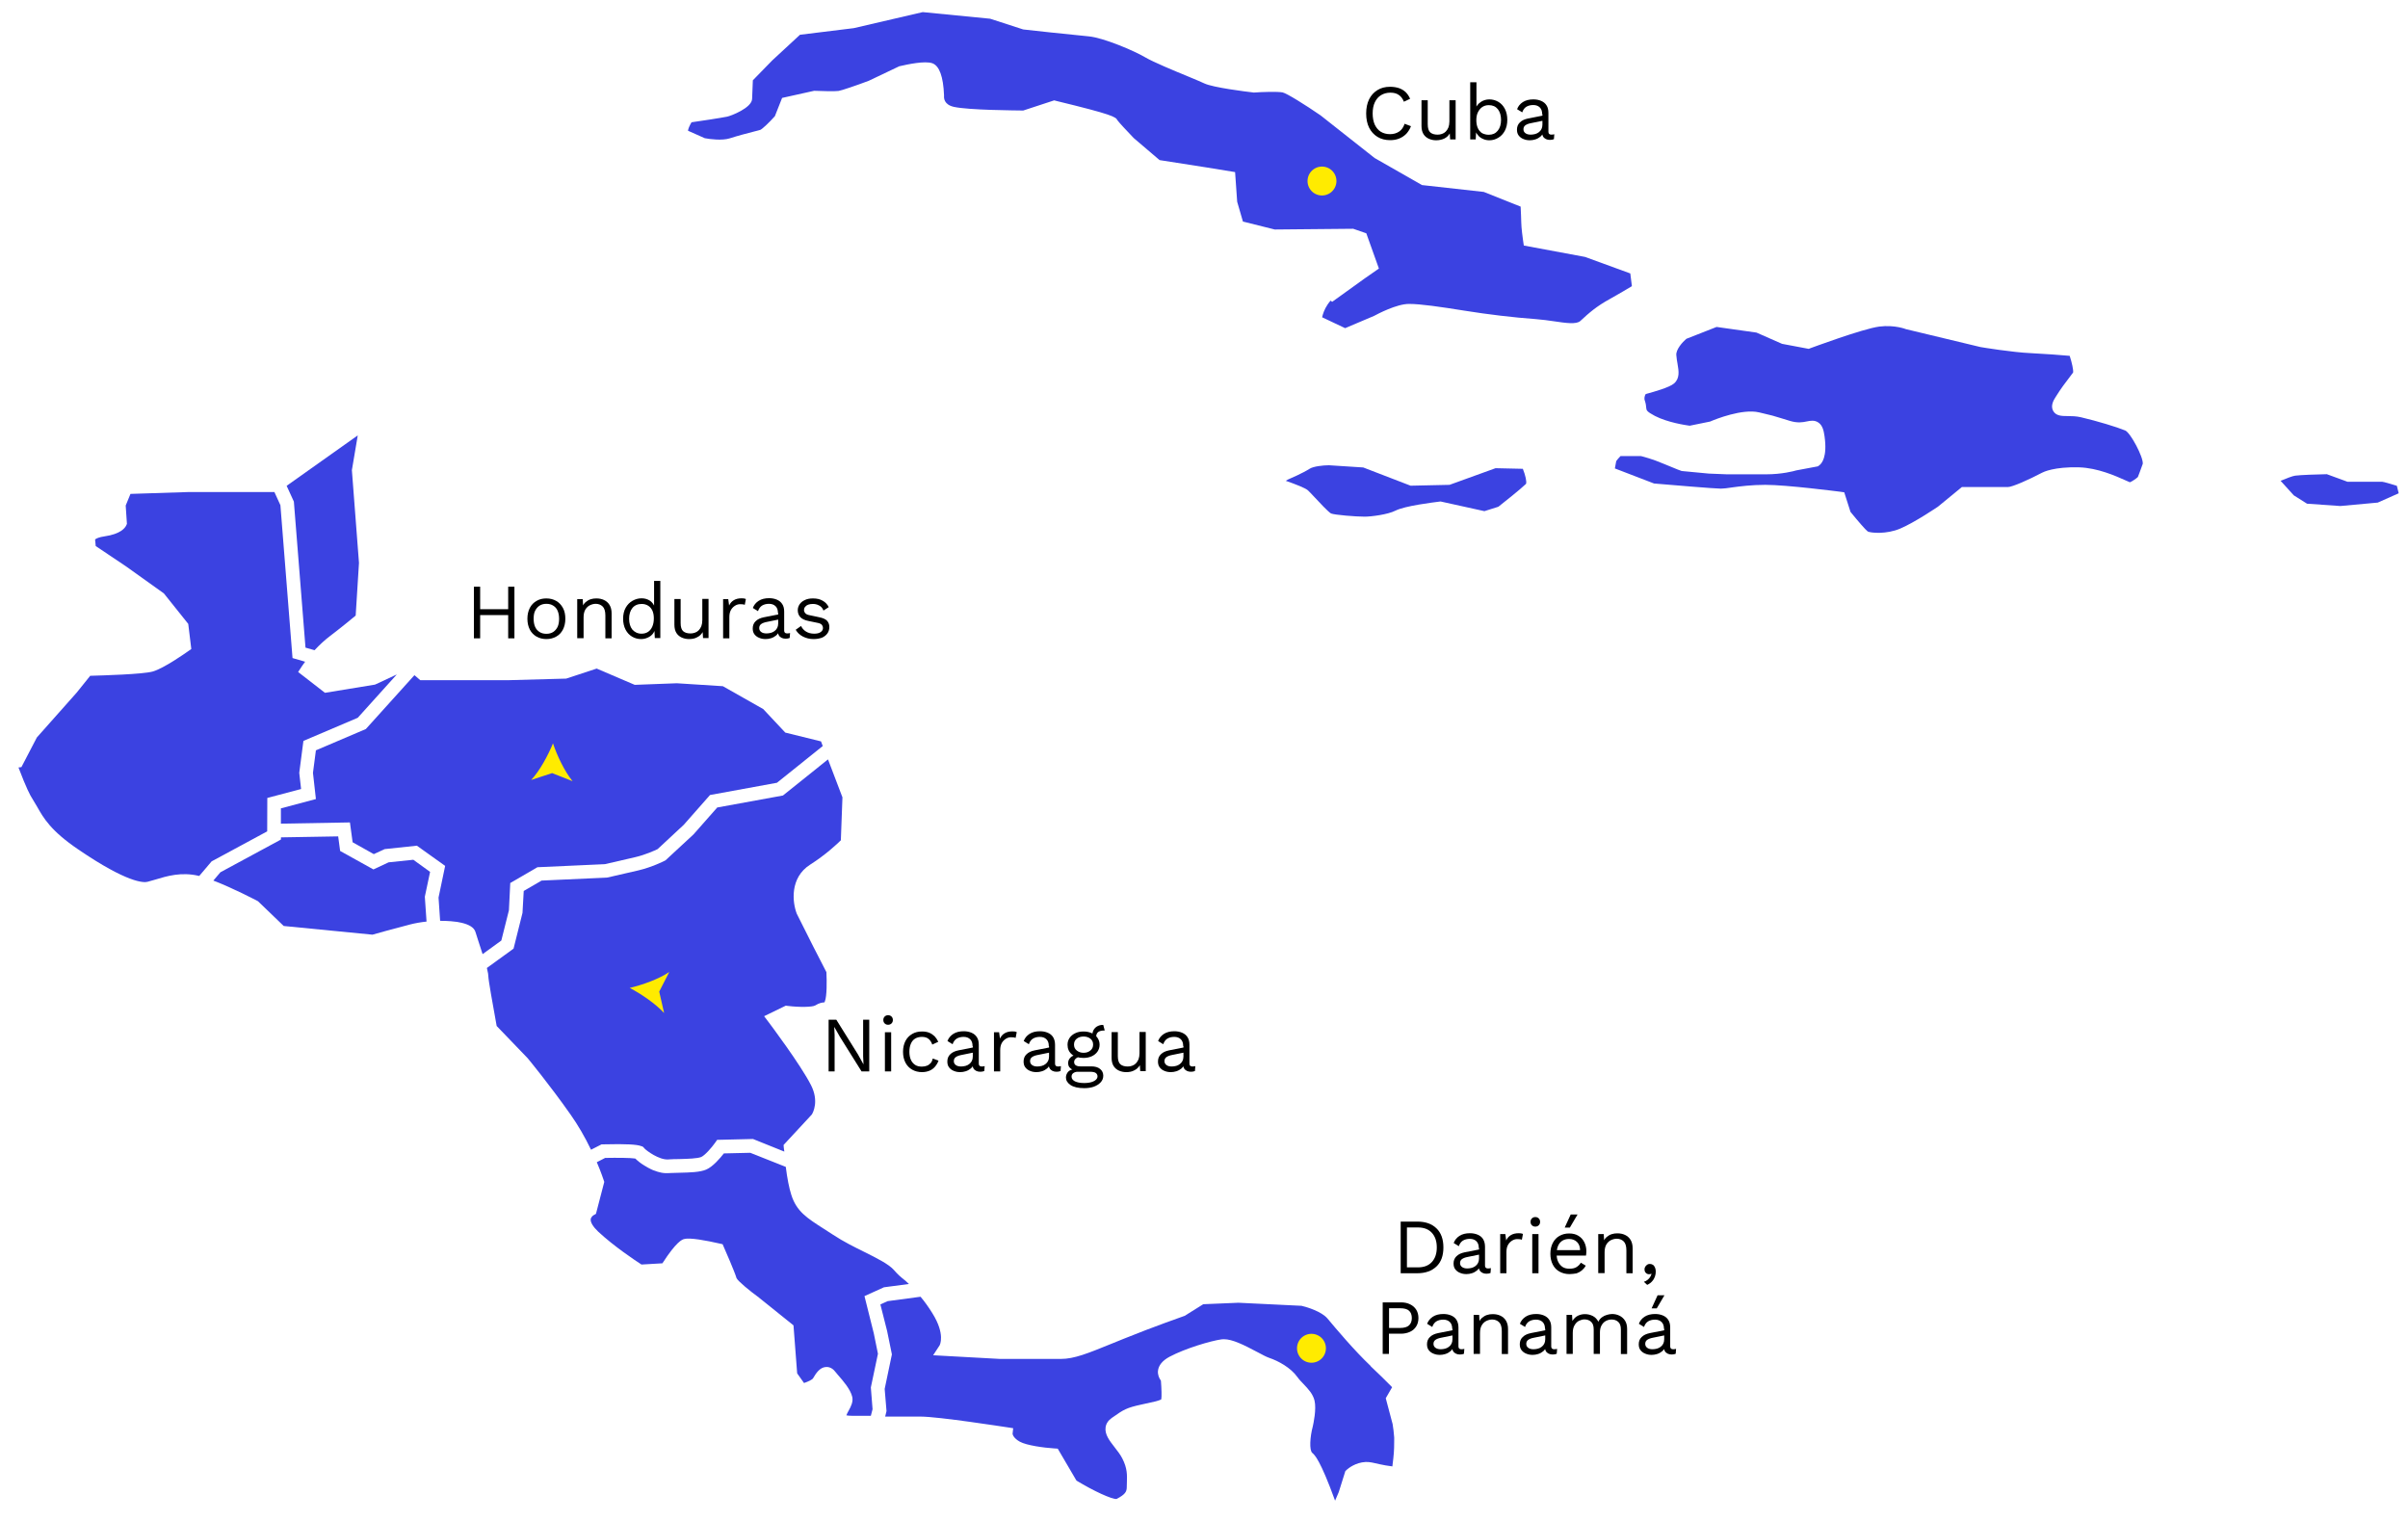 <?xml version="1.0" encoding="UTF-8"?>
<!--?xml version="1.0" encoding="utf-8"?-->
<!-- Generator: Adobe Illustrator 27.3.1, SVG Export Plug-In . SVG Version: 6.00 Build 0)  -->
<svg xmlns="http://www.w3.org/2000/svg" xmlns:xlink="http://www.w3.org/1999/xlink" version="1.1" id="Layer_2" x="0px" y="0px" viewBox="0 0 1967.4 1242.9" style="" xml:space="preserve">
<style type="text/css">
	.st0{clip-path:url(#SVGID_00000076576047409205026510000005972673280974336641_);fill:#3B42E1;}
	.st1{clip-path:url(#SVGID_00000018931837070386701220000013231309515971537577_);fill:#3B42E1;}
	.st2{fill:#3B42E1;}
	.st3{fill:#3630B5;}
	.st4{fill:#FFEB00;}
	.st5{fill:none;stroke:#FFEB00;stroke-width:3;stroke-linecap:round;stroke-miterlimit:10;}
	.st6{fill:none;stroke:#FFEB00;stroke-width:4.4;stroke-linecap:round;stroke-miterlimit:10;}
	.st7{fill:none;stroke:#FFEB00;stroke-miterlimit:10;}
	.st8{clip-path:url(#SVGID_00000137114482887097804290000003181243209689961381_);fill:#3B42E1;}
	.st9{fill:none;stroke:#FFEB00;stroke-width:5;stroke-linecap:round;stroke-miterlimit:10;}
</style>
<path class="st2 sxLloxVl_0" d="M596.3,113c6.8-2.2,14.2-4.1,19.6-5.5c2.2-0.6,4.1-1,5.3-1.4c1.6-0.7,7.1-5.8,11.9-11.2L639,80l26.1-5.8h0.7  c6,0.3,16.5,0.5,19.3,0.1c2.3-0.3,14.6-4.5,24.7-8.3l25-11.9l0.6-0.1c6-1.4,20.4-4.5,26.4-2.3c5.7,2.1,8.9,10.9,9.5,26.1v0.4l0,0.4  c-0.1,1.5,0,6.9,8,8.7c12,2.7,50.4,2.9,56.7,3l25.3-8.3l1.5,0.4c46.2,11.2,48.9,13.1,50.2,15.9c1.4,1.9,7.8,8.8,13.3,14.5l21.1,18  l38.4,6l23.3,3.8l1.7,24.2l4.7,16.2l26,6.5l64.1-0.6l10.7,3.7l10.3,28.8l-11.5,8l-26.7,19.2l-1.2-1c-0.6,0.6-1.5,1.6-2.6,3.3  c-2.6,3.9-3.8,7.7-4.4,10.3l18.8,8.9l23.6-10c2.8-1.5,18.4-9.8,28.6-9.8c9.5,0,25.2,2.3,45.9,5.6c17.9,2.9,39.5,5.5,57.6,6.8  c5.3,0.4,10.3,1.1,15.1,1.8c9.4,1.4,18.2,2.7,21.4-0.3c7-6.5,13.2-12,24.4-18.1c6.7-3.7,13.8-8,17.7-10.3l-1.3-10.4l-37-13.5  l-50-9.3l-0.6-4c-0.2-1.1-1.5-11-1.5-15c0-2.2-0.3-8.4-0.5-12.8l-30.1-12l-50.5-5.6l-38.7-22.1L1079,94.3  c-12.3-8.5-27.7-18.1-31.1-18.8c-4.2-0.8-16.5-0.4-23.3,0.1l-0.5,0l-0.5-0.1c-5.4-0.6-32.5-4-39.5-7.3c-2-1-6.9-3-12.6-5.4  c-12.9-5.3-29-12-35.7-15.9c-9.1-5.4-34.3-16.1-46.3-17.2c-13-1.2-52.7-5.5-53.1-5.6l-0.6-0.1l-26.8-8.7l-55.1-5.4L697.5,23  l-43.9,5.4L631,49.3l-15.9,16.3c-0.3,5.9-0.6,13.8-0.6,15c0,7.5-17.4,14.1-20.4,14.7c-4.9,1-22.5,3.7-29.1,4.6  c-1.6,2.6-2.8,5.5-2.9,6.9l13.7,6.1C579.9,113.7,590.1,115,596.3,113L596.3,113z"></path>
<path class="st2 sxLloxVl_1" d="M1221.9,382.5l-37.6,13.6l-31.8,0.7l-38.7-14.9l-28-1.8c-4.8,0-12.7,0.9-15.7,2.8c-5.6,3.6-15.8,8-17.9,8.9  l-1.7,1c8.3,2.9,15.9,5.9,18,7.7c1.1,1,2.9,2.9,5.9,6.1c3.5,3.8,10.9,11.7,13.1,12.9c2.9,1.2,20.3,2.6,27.5,2.6  c5.2,0,18.8-1.7,25.1-4.9c7.8-4,31.4-6.8,36-7.4l0.9-0.1l35.8,7.9l11.4-3.6c3.6-2.8,18.2-14.4,22.6-18.7c0.7-1.7-0.5-7.1-2.6-12.3  L1221.9,382.5L1221.9,382.5z"></path>
<path class="st2 sxLloxVl_2" d="M1343.9,327.4c0.8,2.3,1,4.3,1.1,5.7c0.2,2.1,0.3,3.1,7.1,6.7c10.5,5.4,24.9,7.5,28.4,8l16.7-3.4  c4.4-1.9,26.3-10.7,40-7.5c2.6,0.6,4.4,1,5.8,1.4c4.7,1.1,4.9,1.1,12.7,3.5l6.5,2c6.5,2,10.7,1.2,14,0.5c3-0.6,6.4-1.3,9.6,1  c3.1,2.2,4.2,6,4.9,11.1c2.4,17-2.3,22.4-4.5,23.9l-1,0.7l-17.6,3.3c-1.9,0.6-11.9,3.2-24.5,3.2h-32.2l-14.8-0.6l-22.1-2.1  c-0.6-0.2-3.4-1.1-14.5-5.8c-9.3-4-16.8-5.9-18.8-6.4H1324c-1.5,1.5-2.8,3.1-3.5,4.1l-1.1,6l32,12.3c14.2,1.2,49.6,4.2,54.6,4.2  c2.1,0,5.4-0.4,9.2-1c6.7-0.9,15.9-2.1,27.1-2.1c17.6,0,59.2,5.4,61,5.6l3.5,0.5l5.1,16c5.6,6.9,12.4,14.8,14.1,16  c2.3,1.2,15.2,2.5,26.6-2.4c11.7-5,28.8-16.6,30.8-17.9l19.5-16h37.6c3.6,0,17.3-6.1,27.9-11.7c0.9-0.5,9.9-5,30.4-4.4  c15.1,0.5,29.7,7,37.5,10.5c1.4,0.6,2.9,1.3,3.9,1.7c1.8-0.7,5.3-3.1,6.5-4.3c0.7-1.9,2.1-5.3,4-10.8c0.6-5.3-9.9-25.2-14.3-27.2  c-6.7-2.8-22.9-7.7-36.1-10.8c-3.9-0.9-7.8-1-11-1c-4.9,0-9.5-0.1-11.8-4.2c-2.4-4.3,0.5-9,1.9-11.2c4.4-7.1,8.3-12.2,11.1-15.8  c1.3-1.7,2.4-3.2,3.3-4.4c0.3-2-0.9-7.8-2.8-13.6c-6.6-0.6-21.1-1.7-31.7-2.2c-14.7-0.6-40.3-4.8-41.3-5l-0.4-0.1l-60.4-14.5  c0,0-9.1-3.7-21.8-2.1c-13.7,1.8-55.7,17.5-56.1,17.6l-1.5,0.6l-21.8-4.1l-20.9-9.2l-32.6-4.6l-24.7,9.7c-3.2,2.7-8.6,8.8-8.2,13.3  c0.2,2.6,0.6,5.1,1,7.2c1,5.8,2,11.8-2.9,16c-3.7,3.2-16,6.7-23.1,8.6C1343.8,323.1,1343.1,325.4,1343.9,327.4L1343.9,327.4z"></path>
<path class="st2 sxLloxVl_3" d="M1884.9,411.5l27.2,1.9l30.6-2.8l17.1-7.6l-1.5-6.1c-5.1-1.6-10.5-3.2-11.9-3.3H1918l-16.9-6.2  c-6.6,0.1-21.6,0.6-25.9,1.2c-2.2,0.3-7.1,2.2-11.9,4.2l10.8,11.9L1884.9,411.5L1884.9,411.5z"></path>
<path class="st2 sxLloxVl_4" d="M257,531.2c4.1-4.4,8.2-8.2,12.4-11.4c9.6-7.3,17.7-14,21.2-16.9l2.7-43l-5.8-75.8l4.8-28.4l-58.1,41.2  l5.9,12.9l9.5,119.3L257,531.2L257,531.2z"></path>
<path class="st2 sxLloxVl_5" d="M218.4,651.9l27.6-7.3l-1.5-13.2l3.4-26.1l44.4-18.9l31.9-35.4l-17.8,8.3l-40.9,6.7l-21.9-17l2.8-4.3  c0.1-0.1,1.1-1.7,2.9-4.1l-10.3-3l-9.9-124.9l-4.9-10.7h-71l-46.6,1.5l-3.9,9.5l1,15l-0.6,1.3c-1,2.1-4.6,7-17.8,8.9  c-4.3,0.6-6.6,1.7-7.6,2.5l0.5,5.4l24.9,16.7l30.8,22l19.9,24.9l2.5,20.5l-2.7,1.9c-2,1.4-19.5,13.8-28.8,16.5  c-8.2,2.3-40.9,3.2-51.1,3.5l-11.1,13.8l-32.5,36.6l-12.6,24.2l-2.4,0.3c6.4,16.9,9.7,23.1,11.2,25.3c1.4,2.2,2.7,4.4,4,6.7  c5.2,9.2,11.1,19.7,33.7,35c40.3,27.5,53.5,27.2,56.5,26.4c2-0.5,4.1-1.1,6.4-1.8c9.5-2.9,21.2-6.4,35.3-3.1c0.2,0,0.4,0.1,0.6,0.1  l10.1-11.9l45.4-24.5L218.4,651.9L218.4,651.9z"></path>
<path class="st2 sxLloxVl_6" d="M229.5,685.9l-49.4,26.7l-5.8,6.8c16,6.1,34.8,16,35.8,16.5l0.7,0.4l21,20.2l72.5,7.1c3.4-1,15.3-4.3,31-8.4  c4-1,8.4-1.8,13.2-2.3l-1.4-20.3l4.3-20.3l-13.7-9.9l-20.2,2.1l-12.4,5.8l-27.2-15.1l-1.6-11.9l-46.7,0.8L229.5,685.9L229.5,685.9z"></path>
<path class="st2 sxLloxVl_7" d="M641.6,598.5l-18-19.2l-33-18.7l-37.6-2.4l-34.4,1.3l-31.1-13.3l-24.9,8.2l-47.3,1.3h-71.9l-4.8-4.1l-39.7,44  L258.1,613l-2.4,18.4l2.4,21.4l-28.6,7.6v12.5l56.4-1l2.2,16.2l17.3,9.7l8.9-4.1l26.3-2.8l23.1,16.5l-5.4,25.9l1.3,19h0.4  c10,0,26.2,1.2,28.5,9.2c0.4,1.2,1.2,3.6,2.1,6.6c1.1,3.3,2.4,7.4,3.7,11.4l15.3-11.1l6.2-24.7l1.1-22.3l22.2-12.9l55.1-2.5  c2.1-0.5,10.8-2.5,19.1-4.4c1.9-0.4,3.8-0.9,5.6-1.3c8.3-1.9,16.1-5.5,18.4-6.6l21.4-19.9l21.4-24.3l54.7-10l37.4-30l-1.4-3.8  L641.6,598.5L641.6,598.5z"></path>
<path class="st2 sxLloxVl_8" d="M640.4,937.8l-0.2-2.4l23.1-24.9c1-1.6,5.9-10.9-0.6-23.8c-8.4-16.7-34.1-50.8-34.3-51.1l-4.1-5.4l17.7-8.6  l1.6,0.2c9.6,1.2,20.3,1,22.5-0.4c3.3-2.1,5.8-2.4,7.5-2.5c0.1-0.2,0.3-0.6,0.4-1c1.6-4.1,1.6-15.9,1.2-23.7L664.3,773l-13.3-26.5  c-3.6-9.2-5.9-29.4,10.9-40.1c13-8.3,21.8-16.7,25.1-19.9l1.3-35.1l-11.8-31l-36.8,29.5l-53.7,9.8l-19.4,22l-22.8,21.1l-0.7,0.4  c-0.4,0.2-10.4,5.3-21.6,7.9c-10.7,2.5-25.2,5.8-25.2,5.8l-1,0.1l-52.8,2.4l-14.6,8.5l-1,17.9l-7.3,29.2l-21.8,15.8  c1,4,1.2,5.7,1.2,6.8c0,2.8,3.5,22.5,6.8,40.6l25.3,26.3c0.2,0.2,17.8,21.5,35.1,46.1c6,8.5,11.6,18.1,16.7,28.7l8.6-4.4h1.3  c20-0.5,27.4,0.2,30.7,1.3l0,0c0.1,0,0.3,0.1,0.4,0.2c0,0,0,0,0.1,0c0.1,0,0.2,0.1,0.3,0.1c0,0,0,0,0.1,0c0.1,0,0.2,0.1,0.3,0.1  c0,0,0.1,0,0.1,0c0.1,0,0.1,0.1,0.2,0.1c0,0,0.1,0,0.1,0.1c0.1,0,0.1,0.1,0.2,0.1c0,0,0.1,0,0.1,0.1c0,0,0.1,0.1,0.1,0.1  c0,0,0.1,0,0.1,0.1c0,0,0.1,0.1,0.1,0.1c0,0,0.1,0,0.1,0.1c0,0,0.1,0.1,0.1,0.1c0,0,0,0.1,0.1,0.1c0,0,0.1,0.1,0.1,0.1  c0,0,0,0.1,0.1,0.1c0,0,0.1,0.1,0.1,0.1c0,0,0,0,0,0.1s0,0,0.1,0.1c1.9,2.1,12.1,9.5,19.3,9.1c3-0.2,6.2-0.3,9.4-0.3  c6.9-0.2,14.6-0.4,17.8-1.7c3-1.3,8.6-7.7,11.4-11.7l0,0l1.6-2.3l29.3-0.7l25.6,10.3C640.5,939.1,640.4,937.9,640.4,937.8  L640.4,937.8z"></path>
<path class="st2 sxLloxVl_9" d="M730.4,1037.6c-4.3-4.9-14-9.7-24.2-14.8c-8.1-4-17.2-8.5-25.5-14c-2.7-1.8-5.3-3.4-7.6-4.9  c-13.9-8.9-22.3-14.2-26.6-27.8c-1.8-5.6-3.3-13.3-4.5-22.8L613,941.8l-21.6,0.5c-3,3.9-9,10.9-14.4,13.2  c-5.1,2.2-13.3,2.4-21.9,2.6c-2.3,0-4.6,0.1-6.8,0.2c-0.7,0-1.4,0.1-2.2,0.1c-0.4,0-0.8,0-1.3,0c-0.2,0-0.3,0-0.5,0  c-0.3,0-0.6,0-0.9,0c-0.4,0-0.8,0-1.2-0.1c-0.3,0-0.6-0.1-0.8-0.1c-0.4-0.1-0.8-0.1-1.2-0.2c-0.3,0-0.6-0.1-0.8-0.2  c-0.4-0.1-0.8-0.2-1.2-0.3c-0.3-0.1-0.6-0.2-0.8-0.2c-0.4-0.1-0.8-0.2-1.2-0.4c-0.3-0.1-0.6-0.2-0.8-0.3c-0.4-0.1-0.8-0.3-1.2-0.4  c-0.3-0.1-0.6-0.2-0.8-0.3c-0.4-0.2-0.7-0.3-1.1-0.5c-0.3-0.1-0.6-0.2-0.8-0.4c-0.3-0.2-0.7-0.3-1-0.5c-0.3-0.1-0.6-0.3-0.8-0.4  c-0.3-0.2-0.6-0.3-0.9-0.5c-0.3-0.2-0.6-0.3-0.8-0.5c-0.3-0.2-0.6-0.4-0.9-0.5c-0.3-0.2-0.5-0.3-0.8-0.5c-0.3-0.2-0.5-0.3-0.8-0.5  c-0.2-0.2-0.5-0.3-0.8-0.5c-0.2-0.2-0.5-0.3-0.7-0.5c-0.2-0.2-0.5-0.3-0.7-0.5c-0.2-0.2-0.4-0.3-0.7-0.5c-0.2-0.2-0.4-0.3-0.6-0.5  c-0.2-0.2-0.4-0.3-0.6-0.5c-0.2-0.1-0.4-0.3-0.5-0.4c-0.2-0.2-0.4-0.4-0.7-0.6c-0.1-0.1-0.2-0.2-0.3-0.3c-0.3-0.3-0.6-0.5-0.9-0.8  c-3.6-0.6-14.8-0.7-24.6-0.5l-6.8,3.5c3.7,8.6,5.5,14.4,5.6,14.6l0.5,1.5l-6.8,26.1l-2.1,1.2l0,0c0,0-2,1.3-2.2,3.3  c-0.2,2.5,2,6.1,6.1,10c13,12.1,30.3,23.6,35.4,26.9l17.1-1c11.6-18,16.1-19.3,17.6-19.8c4.7-1.4,18.3,1.2,28.9,3.6l2.7,0.6l1.1,2.6  c0.9,2,8.7,19.8,10.3,25.2c1.4,2.6,10.7,10.3,18.3,15.8l0.2,0.2l28,22.5l3,39.2l5.6,7.9c3.6-1.2,6.8-2.8,7.4-3.9  c2.5-4.3,5.6-8.9,10.5-9.2c1.6-0.1,4.7,0.2,7.4,3.6c0.6,0.8,1.5,1.8,2.5,3c4.3,4.9,10.1,11.6,11.6,17.8c0.9,4-1,7.8-3,11.4  c-0.6,1-1.4,2.6-1.8,3.7c0.9,0.2,2.5,0.4,5.2,0.4h14.8l1.4-5.4l-1.4-17.8l5.8-27.5l-3.4-16.7l-7.6-30.4l15.9-7.2l20.4-2.7  c-1-0.9-1.9-1.8-2.9-2.7C736.3,1043.7,733.3,1041,730.4,1037.6L730.4,1037.6z"></path>
<path class="st2 sxLloxVl_10" d="M1119.9,1116c-13.3-12.6-28.2-30.3-35.3-38.8c-4.8-5.7-16.5-9.3-21.2-10.4l-51.5-2.5l-28.8,1.2l-15.2,9.5  l-0.6,0.2c-0.2,0.1-24.9,8.7-49.1,18.5c-3.8,1.5-7.3,3-10.6,4.3c-18.7,7.6-29.9,12.2-40.8,12.2H817l-54.6-3l5.3-8.1  c0.1-0.2,4.9-8.9-5.9-26.2c-3.1-5-6.3-9.5-9.7-13.5l-26.9,3.6l-5.9,2.7l5.5,21.7l3.9,19.1l-5.9,28.2l1.5,18.1l-1.1,4.5H752  c14.8,0,68.3,8.4,70.6,8.7l5.2,0.8l-0.5,4.6c0.1,0.7,0.9,3.6,5.9,6.4c5.5,3.1,20.1,5,28,5.5l3,0.2l15.3,26.1c14,8.5,29,15.4,32.8,15  c7.1-3.7,8.3-6,8.3-9.7c0-1.3,0-2.6,0.1-3.9c0.2-5.9,0.4-11.5-3.8-19.6c-1.6-3.1-3.9-6.1-6.2-9c-4.2-5.4-8.2-10.5-7.4-16.3  c0.4-3.1,2.2-5.7,5.2-7.8l0.9-0.6c8.6-6.1,11.1-7.6,23-10.2l2.7-0.6c5.6-1.2,12-2.5,13.7-3.7c0.4-2.1,0.2-9.1-0.3-15.2  c-1.5-2.1-2.7-4.9-2.4-8.1c0.5-4.5,3.7-8.4,9.5-11.5c12.8-6.8,33.7-13,42.5-14.2c0.6-0.1,1.3-0.1,1.9-0.1c6.9,0,16.2,4.6,27.3,10.5  c3.9,2.1,7.7,4.1,9.6,4.7c7.7,2.6,17.7,8.1,23.1,15.7c1.4,2,3.2,3.8,5.1,5.8c3.7,3.9,7.6,8,8.9,13.4c1.7,7.1-0.9,18.8-1.4,21.1  c-2.3,8.5-3,19.5-0.4,21.7c1.8,1.5,6.4,5.4,18.6,39l3-7l5.4-17.2l1.1-1c0,0,0.1-0.1,0.2-0.2c1.1-1,7-5.8,15.2-6.2  c1.6-0.1,3.3,0.1,5,0.4c0.5,0.1,1,0.2,1.5,0.3c3.2,0.8,6.8,1.5,10,2.1c2,0.3,3.8,0.6,5.4,0.8l0.8-6.8c0.7-5.9,0.7-11.2,0.7-15.4  c0-0.4,0-0.9,0-1.4c-0.2-3.4-0.9-8.7-1.3-11l-5.6-21.1l5.2-9c-5-5.2-11.2-11.1-17.5-17.1L1119.9,1116z"></path>
<path class="st4 sxLloxVl_11" d="M1068.3,147.9A11.8,11.8 0,1,1 1091.9,147.9A11.8,11.8 0,1,1 1068.3,147.9"></path>
<path class="st4 sxLloxVl_12" d="M1059.7,1101.5A11.8,11.8 0,1,1 1083.3,1101.5A11.8,11.8 0,1,1 1059.7,1101.5"></path>
<path class="st5 sxLloxVl_13" d="M450.9,636.7C467.8,767,510,806,510,806"></path>
<path class="st5 sxLloxVl_14" d="M543,810.9c0,0,384.1-131.3,532.2-645.3"></path>
<path class="st4 sxLloxVl_15" d="M514.5,807.1c10.5-2.5,23.7-7.2,32.3-13l-8.2,16l4,17.5C535.6,820,524,812.1,514.5,807.1L514.5,807.1z"></path>
<path class="st4 sxLloxVl_16" d="M451.8,607.3c3.4,10.2,9.5,22.9,16,30.9l-16.7-6.6l-17.1,5.6C441,629.7,447.7,617.3,451.8,607.3L451.8,607.3z"></path>
<g>
	<g>
		<g>
			<path d="M1152.8,103.1c-0.9,2.4-2.2,4.4-3.8,6.2c-1.7,1.7-3.6,3-5.9,3.9c-2.2,0.9-4.7,1.3-7.3,1.3c-4,0-7.5-0.9-10.4-2.7     c-2.9-1.8-5.2-4.3-6.8-7.5c-1.6-3.2-2.4-7.1-2.4-11.6c0-4.5,0.8-8.3,2.4-11.6c1.6-3.2,3.9-5.7,6.8-7.5c2.9-1.8,6.3-2.7,10.3-2.7     c2.7,0,5.2,0.4,7.3,1.1c2.1,0.7,4,1.9,5.5,3.3c1.5,1.5,2.7,3.3,3.6,5.4l-5.1,2.4c-0.9-2.4-2.3-4.3-4.1-5.5     c-1.8-1.3-4.1-1.9-6.9-1.9c-2.9,0-5.4,0.7-7.6,2c-2.2,1.3-3.9,3.3-5.1,5.8c-1.2,2.5-1.8,5.6-1.8,9.2c0,3.5,0.6,6.6,1.7,9.1     c1.2,2.5,2.8,4.5,4.9,5.8s4.7,2,7.6,2c2.8,0,5.3-0.7,7.4-2.1c2.1-1.4,3.6-3.6,4.5-6.4L1152.8,103.1z" class="sxLloxVl_17"></path>
			<path d="M1173.3,114.6c-2,0-4-0.4-5.8-1.2c-1.8-0.8-3.3-2-4.4-3.7c-1.1-1.7-1.7-4-1.7-6.8v-21h5.1v19.6c0,3.2,0.7,5.5,2.1,6.7     s3.4,1.8,6,1.8c1.2,0,2.4-0.2,3.5-0.6c1.2-0.4,2.2-1,3.1-1.9c0.9-0.9,1.6-2,2.2-3.4c0.5-1.4,0.8-3,0.8-4.9V81.9h5.1v32h-4.5     l-0.3-4.9c-1.1,1.9-2.6,3.3-4.5,4.2C1178.1,114.1,1175.8,114.6,1173.3,114.6z" class="sxLloxVl_18"></path>
			<path d="M1216.9,114.6c-1.8,0-3.5-0.3-5-1c-1.5-0.6-2.9-1.5-4-2.7c-1.1-1.2-1.9-2.5-2.5-3.9l0.7-0.9l-0.4,7.8h-4.5V67.2h5.1v22     l-0.6-1c0.9-2,2.3-3.7,4.3-5c2-1.3,4.3-2,6.9-2c2.6,0,5.1,0.7,7.3,2c2.2,1.3,4,3.2,5.3,5.7c1.3,2.5,2,5.5,2,9     c0,3.5-0.7,6.4-2,8.9s-3.1,4.4-5.3,5.7C1221.9,113.9,1219.5,114.6,1216.9,114.6z M1216.3,110.1c3.2,0,5.6-1.1,7.4-3.3     c1.8-2.2,2.7-5.2,2.7-8.8c0-3.7-0.9-6.6-2.6-8.8c-1.8-2.2-4.2-3.3-7.4-3.3c-2,0-3.8,0.5-5.3,1.5c-1.5,1-2.7,2.5-3.6,4.3     c-0.9,1.8-1.3,4-1.3,6.5c0,2.4,0.4,4.6,1.2,6.4s2,3.2,3.5,4.2C1212.6,109.6,1214.3,110.1,1216.3,110.1z" class="sxLloxVl_19"></path>
			<path d="M1260,93.3c0-2.4-0.6-4.2-1.9-5.5c-1.3-1.3-3.1-2-5.4-2c-2.2,0-4.1,0.5-5.6,1.4s-2.7,2.5-3.4,4.6l-4.2-2.6     c0.9-2.4,2.4-4.3,4.7-5.8c2.3-1.5,5.2-2.2,8.6-2.2c2.3,0,4.4,0.4,6.3,1.2c1.9,0.8,3.4,2,4.4,3.6c1.1,1.6,1.6,3.7,1.6,6.2v15.5     c0,1.5,0.8,2.3,2.4,2.3c0.8,0,1.6-0.1,2.4-0.3l-0.3,4c-0.9,0.4-2,0.6-3.3,0.6c-1.2,0-2.3-0.2-3.3-0.7c-1-0.5-1.8-1.2-2.3-2.1     s-0.8-2.2-0.8-3.6v-0.6l1.3,0.2c-0.5,1.7-1.4,3-2.6,4.1c-1.2,1-2.6,1.8-4.2,2.3c-1.5,0.5-3.1,0.7-4.5,0.7c-1.9,0-3.6-0.3-5.2-1     c-1.6-0.6-2.9-1.6-3.9-2.9c-1-1.3-1.4-2.9-1.4-4.8c0-2.4,0.8-4.4,2.4-5.9c1.6-1.6,3.8-2.6,6.7-3.2l12.7-2.5v4.2l-10.3,2.1     c-2.1,0.4-3.6,1-4.7,1.8c-1,0.8-1.5,1.8-1.5,3.2c0,1.3,0.5,2.4,1.6,3.2c1,0.8,2.5,1.2,4.4,1.2c1.2,0,2.4-0.2,3.6-0.5     c1.1-0.3,2.1-0.8,3-1.5c0.9-0.7,1.6-1.5,2.1-2.5c0.5-1,0.8-2.2,0.8-3.6V93.3z" class="sxLloxVl_20"></path>
		</g>
	</g>
</g>
<g>
	<g>
		<g>
			<path d="M1158,998c6.6,0,11.8,1.8,15.6,5.5c3.8,3.6,5.7,8.9,5.7,15.6c0,6.8-1.9,12-5.7,15.6c-3.8,3.6-9,5.5-15.6,5.5h-13.6V998     H1158z M1158.5,1035.4c4.8,0,8.6-1.4,11.3-4.3c2.7-2.9,4.1-6.9,4.1-12c0-5.1-1.4-9.1-4.1-12c-2.7-2.9-6.5-4.3-11.3-4.3h-9v32.6     H1158.5z" class="sxLloxVl_21"></path>
			<path d="M1208.2,1019.6c0-2.4-0.6-4.2-1.9-5.5c-1.3-1.3-3.1-2-5.4-2c-2.2,0-4.1,0.5-5.6,1.4s-2.7,2.5-3.4,4.6l-4.2-2.6     c0.9-2.4,2.4-4.3,4.7-5.8c2.3-1.5,5.2-2.2,8.6-2.2c2.3,0,4.4,0.4,6.3,1.2c1.9,0.8,3.4,2,4.4,3.6s1.6,3.7,1.6,6.2v15.5     c0,1.5,0.8,2.3,2.4,2.3c0.8,0,1.6-0.1,2.4-0.3l-0.3,4c-0.9,0.4-2,0.6-3.3,0.6c-1.2,0-2.3-0.2-3.3-0.7c-1-0.5-1.8-1.2-2.3-2.1     c-0.6-1-0.8-2.2-0.8-3.6v-0.6l1.3,0.2c-0.5,1.7-1.4,3-2.6,4.1c-1.2,1-2.6,1.8-4.2,2.3c-1.5,0.5-3.1,0.7-4.5,0.7     c-1.9,0-3.6-0.3-5.2-1c-1.6-0.6-2.9-1.6-3.9-2.9c-1-1.3-1.4-2.9-1.4-4.8c0-2.4,0.8-4.4,2.4-5.9c1.6-1.6,3.8-2.6,6.7-3.2l12.7-2.5     v4.2l-10.3,2.1c-2.1,0.4-3.6,1-4.7,1.8c-1,0.8-1.5,1.8-1.5,3.2c0,1.3,0.5,2.4,1.6,3.2s2.5,1.2,4.4,1.2c1.2,0,2.4-0.2,3.6-0.5     c1.1-0.3,2.1-0.8,3-1.5c0.9-0.7,1.6-1.5,2.1-2.5c0.5-1,0.8-2.2,0.8-3.6V1019.6z" class="sxLloxVl_22"></path>
			<path d="M1225.7,1040.2v-32h4.2l0.7,5.2c0.9-2,2.2-3.4,3.9-4.4c1.7-1,3.8-1.5,6.3-1.5c0.6,0,1.2,0,1.8,0.1     c0.7,0.1,1.2,0.3,1.7,0.5l-0.9,4.7c-0.5-0.2-1-0.3-1.5-0.4c-0.6-0.1-1.3-0.1-2.4-0.1c-1.3,0-2.7,0.4-4,1.2     c-1.3,0.8-2.5,1.9-3.4,3.5c-0.9,1.6-1.3,3.5-1.3,5.9v17.3H1225.7z" class="sxLloxVl_23"></path>
			<path d="M1254.4,1002.1c-1.2,0-2.1-0.4-2.8-1.1c-0.7-0.7-1.1-1.6-1.1-2.8c0-1.2,0.4-2.1,1.1-2.8c0.7-0.7,1.6-1.1,2.8-1.1     c1.2,0,2.1,0.4,2.8,1.1c0.7,0.7,1.1,1.6,1.1,2.8c0,1.2-0.4,2.1-1.1,2.8S1255.6,1002.1,1254.4,1002.1z M1257,1008.2v32h-5.1v-32     H1257z" class="sxLloxVl_24"></path>
			<path d="M1282.3,1040.9c-3,0-5.7-0.7-8.1-2s-4.2-3.2-5.5-5.7c-1.3-2.5-2-5.5-2-8.9c0-3.5,0.7-6.4,2-8.9c1.3-2.5,3.1-4.4,5.4-5.7     c2.3-1.3,4.9-2,7.9-2c3,0,5.5,0.6,7.6,1.9c2.1,1.3,3.7,3,4.8,5.2c1.1,2.2,1.7,4.7,1.7,7.4c0,0.7,0,1.4-0.1,2     c0,0.6-0.1,1.1-0.2,1.6H1270v-4.5h23.6l-2.6,0.5c0-3.1-0.8-5.4-2.5-7.1s-3.9-2.5-6.6-2.5c-2.1,0-3.9,0.5-5.4,1.4     c-1.5,1-2.7,2.3-3.5,4.2s-1.2,4-1.2,6.6c0,2.5,0.4,4.7,1.3,6.5c0.9,1.8,2.1,3.2,3.6,4.2c1.6,1,3.4,1.4,5.6,1.4     c2.3,0,4.3-0.4,5.7-1.3c1.5-0.9,2.7-2.1,3.6-3.6l4,2.4c-0.8,1.5-1.8,2.7-3.1,3.8c-1.3,1.1-2.7,1.9-4.4,2.5     C1286.2,1040.6,1284.3,1040.9,1282.3,1040.9z M1283.3,992.2h5.6l-6.3,10.7h-4.2L1283.3,992.2z" class="sxLloxVl_25"></path>
			<path d="M1305.8,1040.2v-32h4.5l0.4,7.2l-0.8-0.7c0.7-1.7,1.6-3.1,2.8-4.1c1.2-1,2.5-1.8,4-2.3c1.5-0.5,3.1-0.7,4.7-0.7     c2.3,0,4.4,0.4,6.3,1.3c1.9,0.9,3.4,2.2,4.5,4c1.1,1.8,1.7,4.1,1.7,6.8v20.5h-5.1v-18.7c0-3.5-0.8-6-2.3-7.4     c-1.5-1.4-3.4-2.1-5.6-2.1c-1.5,0-3.1,0.4-4.6,1.1c-1.5,0.7-2.8,1.9-3.8,3.5c-1,1.6-1.5,3.8-1.5,6.5v17H1305.8z" class="sxLloxVl_26"></path>
			<path d="M1348,1032.6c1,0,1.9,0.3,2.6,0.8c0.7,0.5,1.2,1.3,1.6,2.2c0.4,0.9,0.6,2,0.6,3.2c0,1.4-0.2,2.8-0.7,4.2     c-0.5,1.4-1.2,2.6-2.3,3.8c-1,1.2-2.3,2.1-4,2.9l-2.7-2.5c1.2-0.4,2.2-0.9,3-1.6c0.9-0.7,1.6-1.5,2.1-2.3     c0.6-0.9,0.9-1.7,1.1-2.6l-0.3-0.1c-0.2,0.1-0.4,0.2-0.6,0.3c-0.3,0.1-0.6,0.1-1.2,0.1c-0.5,0-1-0.1-1.6-0.4     c-0.5-0.3-1-0.7-1.4-1.3c-0.4-0.6-0.6-1.3-0.6-2.3c0-0.8,0.2-1.5,0.6-2.1c0.4-0.7,0.9-1.2,1.5-1.6     C1346.5,1032.7,1347.2,1032.6,1348,1032.6z" class="sxLloxVl_27"></path>
			<path d="M1144.6,1064c2.9,0,5.3,0.5,7.5,1.6c2.1,1,3.8,2.5,5,4.4c1.2,1.9,1.8,4.2,1.8,6.8s-0.6,4.9-1.8,6.8     c-1.2,1.9-2.8,3.4-5,4.4c-2.1,1-4.6,1.6-7.5,1.6h-9.8v16.5h-5.1V1064H1144.6z M1143.9,1084.9c3.3,0,5.8-0.7,7.3-2.1     c1.5-1.4,2.3-3.4,2.3-6c0-2.6-0.8-4.7-2.3-6c-1.5-1.4-4-2-7.3-2h-9v16.1H1143.9z" class="sxLloxVl_28"></path>
			<path d="M1186.5,1085.6c0-2.4-0.6-4.2-1.9-5.5c-1.3-1.3-3.1-2-5.4-2c-2.2,0-4.1,0.5-5.6,1.4s-2.7,2.5-3.4,4.6l-4.2-2.6     c0.9-2.4,2.4-4.3,4.7-5.8c2.3-1.5,5.2-2.2,8.6-2.2c2.3,0,4.4,0.4,6.3,1.2c1.9,0.8,3.4,2,4.4,3.6s1.6,3.7,1.6,6.2v15.5     c0,1.5,0.8,2.3,2.4,2.3c0.8,0,1.6-0.1,2.4-0.3l-0.3,4c-0.9,0.4-2,0.6-3.3,0.6c-1.2,0-2.3-0.2-3.3-0.7c-1-0.5-1.8-1.2-2.3-2.1     c-0.6-1-0.8-2.2-0.8-3.6v-0.6l1.3,0.2c-0.5,1.7-1.4,3-2.6,4.1c-1.2,1-2.6,1.8-4.2,2.3c-1.5,0.5-3.1,0.7-4.5,0.7     c-1.9,0-3.6-0.3-5.2-1c-1.6-0.6-2.9-1.6-3.9-2.9c-1-1.3-1.4-2.9-1.4-4.8c0-2.4,0.8-4.4,2.4-5.9c1.6-1.6,3.8-2.6,6.7-3.2l12.7-2.5     v4.2l-10.3,2.1c-2.1,0.4-3.6,1-4.7,1.8c-1,0.8-1.5,1.8-1.5,3.2c0,1.3,0.5,2.4,1.6,3.2s2.5,1.2,4.4,1.2c1.2,0,2.4-0.2,3.6-0.5     c1.1-0.3,2.1-0.8,3-1.5c0.9-0.7,1.6-1.5,2.1-2.5c0.5-1,0.8-2.2,0.8-3.6V1085.6z" class="sxLloxVl_29"></path>
			<path d="M1204,1106.2v-32h4.5l0.4,7.2l-0.8-0.7c0.7-1.7,1.6-3.1,2.8-4.1c1.2-1,2.5-1.8,4-2.3c1.5-0.5,3.1-0.7,4.7-0.7     c2.3,0,4.4,0.4,6.3,1.3c1.9,0.9,3.4,2.2,4.5,4c1.1,1.8,1.7,4.1,1.7,6.8v20.5h-5.1v-18.7c0-3.5-0.8-6-2.3-7.4     c-1.5-1.4-3.4-2.1-5.6-2.1c-1.5,0-3.1,0.4-4.6,1.1c-1.5,0.7-2.8,1.9-3.8,3.5c-1,1.6-1.5,3.8-1.5,6.5v17H1204z" class="sxLloxVl_30"></path>
			<path d="M1262.3,1085.6c0-2.4-0.6-4.2-1.9-5.5c-1.3-1.3-3.1-2-5.4-2c-2.2,0-4.1,0.5-5.6,1.4s-2.7,2.5-3.4,4.6l-4.2-2.6     c0.9-2.4,2.4-4.3,4.7-5.8c2.3-1.5,5.2-2.2,8.6-2.2c2.3,0,4.4,0.4,6.3,1.2c1.9,0.8,3.4,2,4.4,3.6c1.1,1.6,1.6,3.7,1.6,6.2v15.5     c0,1.5,0.8,2.3,2.4,2.3c0.8,0,1.6-0.1,2.4-0.3l-0.3,4c-0.9,0.4-2,0.6-3.3,0.6c-1.2,0-2.3-0.2-3.3-0.7c-1-0.5-1.8-1.2-2.3-2.1     s-0.8-2.2-0.8-3.6v-0.6l1.3,0.2c-0.5,1.7-1.4,3-2.6,4.1c-1.2,1-2.6,1.8-4.2,2.3c-1.5,0.5-3.1,0.7-4.5,0.7c-1.9,0-3.6-0.3-5.2-1     c-1.6-0.6-2.9-1.6-3.9-2.9c-1-1.3-1.4-2.9-1.4-4.8c0-2.4,0.8-4.4,2.4-5.9c1.6-1.6,3.8-2.6,6.7-3.2l12.7-2.5v4.2l-10.3,2.1     c-2.1,0.4-3.6,1-4.7,1.8c-1,0.8-1.5,1.8-1.5,3.2c0,1.3,0.5,2.4,1.6,3.2c1,0.8,2.5,1.2,4.4,1.2c1.2,0,2.4-0.2,3.6-0.5     c1.1-0.3,2.1-0.8,3-1.5c0.9-0.7,1.6-1.5,2.1-2.5c0.5-1,0.8-2.2,0.8-3.6V1085.6z" class="sxLloxVl_31"></path>
			<path d="M1279.9,1106.2v-32h4.5l0.3,5c1.2-2,2.7-3.4,4.5-4.3c1.9-0.9,3.8-1.3,5.7-1.3c2.3,0,4.4,0.5,6.4,1.5c2,1,3.5,2.6,4.6,4.7     c0.7-1.5,1.6-2.6,2.9-3.6c1.2-0.9,2.6-1.6,4.1-2c1.5-0.4,2.9-0.7,4.2-0.7c2,0,4,0.4,5.9,1.3c1.9,0.9,3.4,2.2,4.6,4     c1.2,1.8,1.8,4.1,1.8,6.9v20.5h-5.1v-20c0-2.9-0.7-5-2.2-6.3c-1.5-1.3-3.2-1.9-5.4-1.9c-1.7,0-3.2,0.4-4.7,1.2     c-1.5,0.8-2.6,2-3.5,3.6c-0.9,1.6-1.3,3.5-1.3,5.8v17.5h-5.1v-20c0-2.9-0.7-5-2.2-6.3c-1.5-1.3-3.2-1.9-5.4-1.9     c-1.4,0-2.8,0.4-4.3,1.1c-1.5,0.7-2.7,1.9-3.7,3.6c-1,1.6-1.5,3.8-1.5,6.4v17.1H1279.9z" class="sxLloxVl_32"></path>
			<path d="M1359.5,1085.6c0-2.4-0.6-4.2-1.9-5.5c-1.3-1.3-3.1-2-5.4-2c-2.2,0-4.1,0.5-5.6,1.4s-2.7,2.5-3.4,4.6l-4.2-2.6     c0.9-2.4,2.4-4.3,4.7-5.8c2.3-1.5,5.2-2.2,8.6-2.2c2.3,0,4.4,0.4,6.3,1.2c1.9,0.8,3.4,2,4.4,3.6c1.1,1.6,1.6,3.7,1.6,6.2v15.5     c0,1.5,0.8,2.3,2.4,2.3c0.8,0,1.6-0.1,2.4-0.3l-0.3,4c-0.9,0.4-2,0.6-3.3,0.6c-1.2,0-2.3-0.2-3.3-0.7c-1-0.5-1.8-1.2-2.3-2.1     s-0.8-2.2-0.8-3.6v-0.6l1.3,0.2c-0.5,1.7-1.4,3-2.6,4.1c-1.2,1-2.6,1.8-4.2,2.3c-1.5,0.5-3.1,0.7-4.5,0.7c-1.9,0-3.6-0.3-5.2-1     c-1.6-0.6-2.9-1.6-3.9-2.9c-1-1.3-1.4-2.9-1.4-4.8c0-2.4,0.8-4.4,2.4-5.9c1.6-1.6,3.8-2.6,6.7-3.2l12.7-2.5v4.2l-10.3,2.1     c-2.1,0.4-3.6,1-4.7,1.8c-1,0.8-1.5,1.8-1.5,3.2c0,1.3,0.5,2.4,1.6,3.2c1,0.8,2.5,1.2,4.4,1.2c1.2,0,2.4-0.2,3.6-0.5     c1.1-0.3,2.1-0.8,3-1.5c0.9-0.7,1.6-1.5,2.1-2.5c0.5-1,0.8-2.2,0.8-3.6V1085.6z M1354.3,1058.2h5.6l-6.3,10.7h-4.2L1354.3,1058.2     z" class="sxLloxVl_33"></path>
		</g>
	</g>
</g>
<path class="st5 sxLloxVl_34" d="M450.9,636.7c0,0-24.4,252.9,237.4,453.1c155.4,118.8,270.5-47.4,371.4,3.3"></path>
<g>
	<g>
		<g>
			<path d="M710.2,833.1v42.2h-6.3L686.2,847l-4.5-7.9h-0.1l0.3,6.4v29.8H677v-42.2h6.3l17.6,28.2l4.5,8.1h0.1l-0.3-6.5v-29.8H710.2     z" class="sxLloxVl_35"></path>
			<path d="M725.6,837.2c-1.2,0-2.1-0.4-2.8-1.1c-0.7-0.7-1.1-1.6-1.1-2.8c0-1.2,0.4-2.1,1.1-2.8c0.7-0.7,1.6-1.1,2.8-1.1     c1.2,0,2.1,0.4,2.8,1.1c0.7,0.7,1.1,1.6,1.1,2.8c0,1.2-0.4,2.1-1.1,2.8S726.7,837.2,725.6,837.2z M728.1,843.3v32H723v-32H728.1z     " class="sxLloxVl_36"></path>
			<path d="M753.3,842.7c2.2,0,4.2,0.3,5.9,1c1.7,0.7,3.1,1.7,4.4,2.9c1.2,1.3,2.2,2.8,3,4.5l-4.9,2.3c-0.7-2-1.7-3.6-3.1-4.7     c-1.4-1.1-3.2-1.6-5.4-1.6c-2.1,0-4,0.5-5.5,1.4s-2.7,2.3-3.5,4.2c-0.8,1.8-1.2,4-1.2,6.6c0,2.5,0.4,4.7,1.2,6.5     c0.8,1.8,2,3.2,3.5,4.2s3.4,1.4,5.5,1.4c1.7,0,3.1-0.3,4.3-0.8c1.2-0.5,2.2-1.3,3-2.2c0.8-1,1.3-2.2,1.6-3.6l4.7,1.7     c-0.7,2-1.7,3.6-3,5.1s-2.8,2.5-4.5,3.2c-1.8,0.7-3.8,1.1-6,1.1c-3,0-5.7-0.7-8-2c-2.3-1.3-4.2-3.2-5.5-5.7c-1.3-2.5-2-5.5-2-8.9     s0.7-6.4,2-8.9c1.3-2.5,3.2-4.4,5.5-5.7C747.6,843.3,750.3,842.7,753.3,842.7z" class="sxLloxVl_37"></path>
			<path d="M794.6,854.6c0-2.4-0.6-4.2-1.9-5.5c-1.3-1.3-3.1-2-5.4-2c-2.2,0-4.1,0.5-5.6,1.4s-2.7,2.5-3.4,4.6l-4.2-2.6     c0.9-2.4,2.4-4.3,4.7-5.8c2.3-1.5,5.2-2.2,8.6-2.2c2.3,0,4.4,0.4,6.3,1.2c1.9,0.8,3.4,2,4.4,3.6c1.1,1.6,1.6,3.7,1.6,6.2v15.5     c0,1.5,0.8,2.3,2.4,2.3c0.8,0,1.6-0.1,2.4-0.3l-0.3,4c-0.9,0.4-2,0.6-3.3,0.6c-1.2,0-2.3-0.2-3.3-0.7c-1-0.5-1.8-1.2-2.3-2.1     s-0.8-2.2-0.8-3.6v-0.6l1.3,0.2c-0.5,1.7-1.4,3-2.6,4.1c-1.2,1-2.6,1.8-4.2,2.3c-1.5,0.5-3.1,0.7-4.5,0.7c-1.9,0-3.6-0.3-5.2-1     c-1.6-0.6-2.9-1.6-3.9-2.9c-1-1.3-1.4-2.9-1.4-4.8c0-2.4,0.8-4.4,2.4-5.9c1.6-1.6,3.8-2.6,6.7-3.2l12.7-2.5v4.2l-10.3,2.1     c-2.1,0.4-3.6,1-4.7,1.8c-1,0.8-1.5,1.8-1.5,3.2c0,1.3,0.5,2.4,1.6,3.2c1,0.8,2.5,1.2,4.4,1.2c1.2,0,2.4-0.2,3.6-0.5     c1.1-0.3,2.1-0.8,3-1.5c0.9-0.7,1.6-1.5,2.1-2.5c0.5-1,0.8-2.2,0.8-3.6V854.6z" class="sxLloxVl_38"></path>
			<path d="M812.1,875.3v-32h4.2l0.7,5.2c0.9-2,2.2-3.4,3.9-4.4c1.7-1,3.8-1.5,6.3-1.5c0.6,0,1.2,0,1.8,0.1c0.7,0.1,1.2,0.3,1.7,0.5     l-0.9,4.7c-0.5-0.2-1-0.3-1.5-0.4c-0.6-0.1-1.3-0.1-2.4-0.1c-1.3,0-2.7,0.4-4,1.2c-1.3,0.8-2.5,1.9-3.4,3.5     c-0.9,1.6-1.3,3.5-1.3,5.9v17.3H812.1z" class="sxLloxVl_39"></path>
			<path d="M856.9,854.6c0-2.4-0.6-4.2-1.9-5.5c-1.3-1.3-3.1-2-5.4-2c-2.2,0-4.1,0.5-5.6,1.4s-2.7,2.5-3.4,4.6l-4.2-2.6     c0.9-2.4,2.4-4.3,4.7-5.8c2.3-1.5,5.2-2.2,8.6-2.2c2.3,0,4.4,0.4,6.3,1.2c1.9,0.8,3.4,2,4.4,3.6s1.6,3.7,1.6,6.2v15.5     c0,1.5,0.8,2.3,2.4,2.3c0.8,0,1.6-0.1,2.4-0.3l-0.3,4c-0.9,0.4-2,0.6-3.3,0.6c-1.2,0-2.3-0.2-3.3-0.7c-1-0.5-1.8-1.2-2.3-2.1     c-0.6-1-0.8-2.2-0.8-3.6v-0.6l1.3,0.2c-0.5,1.7-1.4,3-2.6,4.1c-1.2,1-2.6,1.8-4.2,2.3c-1.5,0.5-3.1,0.7-4.5,0.7     c-1.9,0-3.6-0.3-5.2-1c-1.6-0.6-2.9-1.6-3.9-2.9c-1-1.3-1.4-2.9-1.4-4.8c0-2.4,0.8-4.4,2.4-5.9c1.6-1.6,3.8-2.6,6.7-3.2l12.7-2.5     v4.2l-10.3,2.1c-2.1,0.4-3.6,1-4.7,1.8c-1,0.8-1.5,1.8-1.5,3.2c0,1.3,0.5,2.4,1.6,3.2s2.5,1.2,4.4,1.2c1.2,0,2.4-0.2,3.6-0.5     c1.1-0.3,2.1-0.8,3-1.5c0.9-0.7,1.6-1.5,2.1-2.5c0.5-1,0.8-2.2,0.8-3.6V854.6z" class="sxLloxVl_40"></path>
			<path d="M891.7,871.2c3,0,5.4,0.7,7.1,2.1c1.7,1.4,2.6,3.2,2.6,5.5c0,2.1-0.7,3.9-2.1,5.4s-3.2,2.7-5.6,3.6     c-2.3,0.8-4.9,1.2-7.8,1.2c-5,0-8.8-0.9-11.3-2.6c-2.5-1.7-3.7-3.8-3.7-6.1c0-1.7,0.6-3.2,1.7-4.6c1.1-1.3,3-2.1,5.7-2.3l-0.4,1     c-1.5-0.4-2.7-1-3.7-2c-1-0.9-1.5-2.2-1.5-4c0-1.7,0.7-3.3,2-4.5c1.3-1.3,3.2-2,5.8-2.3l3.4,1.7h-0.6c-2.1,0.2-3.6,0.7-4.4,1.6     c-0.9,0.8-1.3,1.7-1.3,2.7c0,1.2,0.4,2.1,1.3,2.7c0.9,0.6,2.1,0.9,3.7,0.9H891.7z M885.3,842.7c2.6,0,4.8,0.5,6.8,1.4     c2,0.9,3.5,2.2,4.6,3.8c1.1,1.6,1.7,3.5,1.7,5.6c0,2.1-0.6,4-1.7,5.6c-1.1,1.6-2.7,2.9-4.6,3.8c-2,0.9-4.3,1.4-6.8,1.4     c-4.2,0-7.5-1-9.7-3c-2.3-2-3.4-4.6-3.4-7.8c0-2.1,0.6-4,1.7-5.6c1.1-1.6,2.7-2.9,4.6-3.8C880.5,843.1,882.8,842.7,885.3,842.7z      M885.8,884.8c2.5,0,4.5-0.3,6.1-0.8c1.6-0.5,2.8-1.2,3.6-2c0.8-0.8,1.2-1.7,1.2-2.6c0-1.2-0.5-2.1-1.4-2.8c-0.9-0.7-2.6-1-5-1     h-9.9c-1.4,0-2.5,0.4-3.5,1.1s-1.4,1.7-1.4,2.9c0,1.6,0.9,2.8,2.7,3.8C880.1,884.3,882.6,884.8,885.8,884.8z M885.3,846.8     c-2.2,0-4.1,0.6-5.6,1.8c-1.5,1.2-2.2,2.8-2.2,4.8c0,2,0.7,3.6,2.2,4.8c1.5,1.2,3.3,1.9,5.6,1.9s4.1-0.6,5.6-1.9     c1.5-1.2,2.2-2.8,2.2-4.8c0-2-0.7-3.6-2.2-4.8C889.4,847.4,887.5,846.8,885.3,846.8z M901.4,837.4l1.2,4.5c0,0-0.1,0-0.2,0     c-0.1,0-0.2,0-0.3,0c-2.1,0-3.7,0.4-4.8,1.2c-1.1,0.8-1.7,2.2-1.7,4l-3.1-1.6c0-1.7,0.4-3.1,1.2-4.4c0.8-1.2,1.8-2.2,3.1-2.8     c1.3-0.7,2.8-1,4.4-1c0,0,0.1,0,0.2,0S901.3,837.4,901.4,837.4z" class="sxLloxVl_41"></path>
			<path d="M920.1,875.9c-2,0-4-0.4-5.8-1.2c-1.8-0.8-3.3-2-4.4-3.7c-1.1-1.7-1.7-4-1.7-6.8v-21h5.1v19.6c0,3.2,0.7,5.5,2.1,6.7     s3.4,1.8,6,1.8c1.2,0,2.4-0.2,3.5-0.6c1.2-0.4,2.2-1,3.1-1.9c0.9-0.9,1.6-2,2.2-3.4c0.5-1.4,0.8-3,0.8-4.9v-17.4h5.1v32h-4.5     l-0.3-4.9c-1.1,1.9-2.6,3.3-4.5,4.2C924.9,875.5,922.6,875.9,920.1,875.9z" class="sxLloxVl_42"></path>
			<path d="M966.7,854.6c0-2.4-0.6-4.2-1.9-5.5c-1.3-1.3-3.1-2-5.4-2c-2.2,0-4.1,0.5-5.6,1.4s-2.7,2.5-3.4,4.6l-4.2-2.6     c0.9-2.4,2.4-4.3,4.7-5.8c2.3-1.5,5.2-2.2,8.6-2.2c2.3,0,4.4,0.4,6.3,1.2c1.9,0.8,3.4,2,4.4,3.6c1.1,1.6,1.6,3.7,1.6,6.2v15.5     c0,1.5,0.8,2.3,2.4,2.3c0.8,0,1.6-0.1,2.4-0.3l-0.3,4c-0.9,0.4-2,0.6-3.3,0.6c-1.2,0-2.3-0.2-3.3-0.7c-1-0.5-1.8-1.2-2.3-2.1     s-0.8-2.2-0.8-3.6v-0.6l1.3,0.2c-0.5,1.7-1.4,3-2.6,4.1c-1.2,1-2.6,1.8-4.2,2.3c-1.5,0.5-3.1,0.7-4.5,0.7c-1.9,0-3.6-0.3-5.2-1     c-1.6-0.6-2.9-1.6-3.9-2.9c-1-1.3-1.4-2.9-1.4-4.8c0-2.4,0.8-4.4,2.4-5.9c1.6-1.6,3.8-2.6,6.7-3.2l12.7-2.5v4.2l-10.3,2.1     c-2.1,0.4-3.6,1-4.7,1.8c-1,0.8-1.5,1.8-1.5,3.2c0,1.3,0.5,2.4,1.6,3.2c1,0.8,2.5,1.2,4.4,1.2c1.2,0,2.4-0.2,3.6-0.5     c1.1-0.3,2.1-0.8,3-1.5c0.9-0.7,1.6-1.5,2.1-2.5c0.5-1,0.8-2.2,0.8-3.6V854.6z" class="sxLloxVl_43"></path>
		</g>
	</g>
</g>
<g>
	<g>
		<g>
			<path d="M392.3,479.3v42.2h-5.1v-42.2H392.3z M417.6,497.7v4.8h-27.7v-4.8H417.6z M420.3,479.3v42.2h-5.1v-42.2H420.3z" class="sxLloxVl_44"></path>
			<path d="M446.4,488.9c3,0,5.7,0.7,8,2c2.3,1.3,4.1,3.2,5.5,5.7s2,5.5,2,8.9s-0.7,6.4-2,8.9c-1.3,2.5-3.1,4.4-5.5,5.7     c-2.3,1.3-5,2-8,2c-3,0-5.7-0.7-8-2c-2.3-1.3-4.2-3.2-5.5-5.7c-1.3-2.5-2-5.5-2-8.9s0.7-6.4,2-8.9c1.3-2.5,3.2-4.4,5.5-5.7     C440.8,489.5,443.4,488.9,446.4,488.9z M446.4,493.3c-2.2,0-4,0.5-5.6,1.5c-1.5,1-2.7,2.4-3.6,4.2s-1.2,4-1.2,6.6     c0,2.5,0.4,4.7,1.2,6.5c0.8,1.8,2,3.2,3.6,4.2c1.5,1,3.4,1.5,5.6,1.5s4-0.5,5.6-1.5c1.5-1,2.7-2.4,3.6-4.2c0.8-1.8,1.2-4,1.2-6.5     c0-2.6-0.4-4.7-1.2-6.6s-2-3.2-3.6-4.2C450.5,493.8,448.6,493.3,446.4,493.3z" class="sxLloxVl_45"></path>
			<path d="M471.6,521.5v-32h4.5l0.4,7.2l-0.8-0.7c0.7-1.7,1.6-3.1,2.8-4.1c1.2-1,2.5-1.8,4-2.3c1.5-0.5,3.1-0.7,4.7-0.7     c2.3,0,4.4,0.4,6.3,1.3c1.9,0.9,3.4,2.2,4.5,4c1.1,1.8,1.7,4.1,1.7,6.8v20.5h-5.1v-18.7c0-3.5-0.8-6-2.3-7.4     c-1.5-1.4-3.4-2.1-5.6-2.1c-1.5,0-3.1,0.4-4.6,1.1c-1.5,0.7-2.8,1.9-3.8,3.5c-1,1.6-1.5,3.8-1.5,6.5v17H471.6z" class="sxLloxVl_46"></path>
			<path d="M523.7,522.1c-2.6,0-5.1-0.7-7.3-2c-2.2-1.3-4-3.2-5.3-5.7c-1.3-2.5-2-5.5-2-8.9c0-3.5,0.7-6.5,2.1-9     c1.4-2.5,3.3-4.4,5.6-5.7c2.3-1.3,4.8-2,7.4-2s4.9,0.7,6.9,2c1.9,1.4,3.2,3.2,3.9,5.4l-0.6,0.4v-22h5.1v46.7h-4.5l-0.4-7.7     l0.7-0.4c-0.3,1.9-1,3.5-2.1,4.8c-1.1,1.3-2.5,2.3-4.2,3C527.2,521.8,525.5,522.1,523.7,522.1z M524.2,517.7c2,0,3.8-0.5,5.3-1.5     s2.7-2.5,3.5-4.4c0.8-1.9,1.2-4.1,1.2-6.7c0-2.4-0.4-4.5-1.2-6.3c-0.8-1.7-2-3.1-3.5-4c-1.5-0.9-3.2-1.4-5.2-1.4     c-3.2,0-5.8,1.1-7.6,3.3c-1.8,2.2-2.7,5.2-2.7,8.8c0,3.7,0.9,6.6,2.6,8.8C518.6,516.5,521,517.7,524.2,517.7z" class="sxLloxVl_47"></path>
			<path d="M562.9,522.1c-2,0-4-0.4-5.8-1.2c-1.8-0.8-3.3-2-4.4-3.7c-1.1-1.7-1.7-4-1.7-6.8v-21h5.1v19.6c0,3.2,0.7,5.5,2.1,6.7     s3.4,1.8,6,1.8c1.2,0,2.4-0.2,3.5-0.6c1.2-0.4,2.2-1,3.1-1.9c0.9-0.9,1.6-2,2.2-3.4c0.5-1.4,0.8-3,0.8-4.9v-17.4h5.1v32h-4.5     l-0.3-4.9c-1.1,1.9-2.6,3.3-4.5,4.2C567.7,521.7,565.5,522.1,562.9,522.1z" class="sxLloxVl_48"></path>
			<path d="M590.8,521.5v-32h4.2l0.7,5.2c0.9-2,2.2-3.4,3.9-4.4c1.7-1,3.8-1.5,6.3-1.5c0.6,0,1.2,0,1.8,0.1c0.7,0.1,1.2,0.3,1.7,0.5     l-0.9,4.7c-0.5-0.2-1-0.3-1.5-0.4c-0.6-0.1-1.3-0.1-2.4-0.1c-1.3,0-2.7,0.4-4,1.2c-1.3,0.8-2.5,1.9-3.4,3.5     c-0.9,1.6-1.3,3.5-1.3,5.9v17.3H590.8z" class="sxLloxVl_49"></path>
			<path d="M635.6,500.8c0-2.4-0.6-4.2-1.9-5.5c-1.3-1.3-3.1-2-5.4-2c-2.2,0-4.1,0.5-5.6,1.4s-2.7,2.5-3.4,4.6l-4.2-2.6     c0.9-2.4,2.4-4.3,4.7-5.8c2.3-1.5,5.2-2.2,8.6-2.2c2.3,0,4.4,0.4,6.3,1.2c1.9,0.8,3.4,2,4.4,3.6c1.1,1.6,1.6,3.7,1.6,6.2v15.5     c0,1.5,0.8,2.3,2.4,2.3c0.8,0,1.6-0.1,2.4-0.3l-0.3,4c-0.9,0.4-2,0.6-3.3,0.6c-1.2,0-2.3-0.2-3.3-0.7c-1-0.5-1.8-1.2-2.3-2.1     s-0.8-2.2-0.8-3.6v-0.6l1.3,0.2c-0.5,1.7-1.4,3-2.6,4.1c-1.2,1-2.6,1.8-4.2,2.3c-1.5,0.5-3.1,0.7-4.5,0.7c-1.9,0-3.6-0.3-5.2-1     c-1.6-0.6-2.9-1.6-3.9-2.9c-1-1.3-1.4-2.9-1.4-4.8c0-2.4,0.8-4.4,2.4-5.9c1.6-1.6,3.8-2.6,6.7-3.2l12.7-2.5v4.2l-10.3,2.1     c-2.1,0.4-3.6,1-4.7,1.8c-1,0.8-1.5,1.8-1.5,3.2c0,1.3,0.5,2.4,1.6,3.2c1,0.8,2.5,1.2,4.4,1.2c1.2,0,2.4-0.2,3.6-0.5     c1.1-0.3,2.1-0.8,3-1.5c0.9-0.7,1.6-1.5,2.1-2.5c0.5-1,0.8-2.2,0.8-3.6V500.8z" class="sxLloxVl_50"></path>
			<path d="M664.7,522.1c-3.1,0-6-0.7-8.6-2s-4.6-3.2-6-5.6l4.4-3.1c0.9,2,2.3,3.5,4.1,4.6c1.8,1.1,4,1.7,6.6,1.7     c2.3,0,4-0.4,5.3-1.3c1.3-0.9,1.9-2,1.9-3.4c0-0.9-0.3-1.7-0.9-2.5c-0.6-0.7-1.7-1.3-3.3-1.6l-7.7-1.6c-3.1-0.6-5.3-1.7-6.7-3.2     c-1.3-1.5-2-3.3-2-5.6c0-1.7,0.5-3.3,1.5-4.8c1-1.5,2.4-2.6,4.3-3.5c1.9-0.9,4-1.3,6.6-1.3c3.2,0,5.8,0.6,8,1.9     c2.2,1.2,3.8,3,4.9,5.2l-4.3,2.8c-0.7-1.9-1.9-3.3-3.5-4.1c-1.6-0.9-3.3-1.3-5.1-1.3c-1.5,0-2.8,0.2-3.9,0.6s-1.9,1-2.5,1.8     c-0.6,0.7-0.9,1.6-0.9,2.5c0,0.9,0.3,1.8,1,2.6c0.6,0.8,1.8,1.4,3.6,1.7l8,1.7c3,0.6,5.1,1.6,6.3,2.9c1.2,1.4,1.8,3,1.8,5     c0,2-0.5,3.8-1.6,5.3c-1.1,1.5-2.6,2.7-4.5,3.5C669.4,521.7,667.2,522.1,664.7,522.1z" class="sxLloxVl_51"></path>
		</g>
	</g>
</g>
<style data-made-with="vivus-instant">.sxLloxVl_0{stroke-dasharray:1912 1914;stroke-dashoffset:1913;animation:sxLloxVl_draw 2000ms linear 0ms forwards;}.sxLloxVl_1{stroke-dasharray:431 433;stroke-dashoffset:432;animation:sxLloxVl_draw 2000ms linear 19ms forwards;}.sxLloxVl_2{stroke-dasharray:1386 1388;stroke-dashoffset:1387;animation:sxLloxVl_draw 2000ms linear 39ms forwards;}.sxLloxVl_3{stroke-dasharray:210 212;stroke-dashoffset:211;animation:sxLloxVl_draw 2000ms linear 58ms forwards;}.sxLloxVl_4{stroke-dasharray:405 407;stroke-dashoffset:406;animation:sxLloxVl_draw 2000ms linear 78ms forwards;}.sxLloxVl_5{stroke-dasharray:1180 1182;stroke-dashoffset:1181;animation:sxLloxVl_draw 2000ms linear 98ms forwards;}.sxLloxVl_6{stroke-dasharray:437 439;stroke-dashoffset:438;animation:sxLloxVl_draw 2000ms linear 117ms forwards;}.sxLloxVl_7{stroke-dasharray:1154 1156;stroke-dashoffset:1155;animation:sxLloxVl_draw 2000ms linear 137ms forwards;}.sxLloxVl_8{stroke-dasharray:1113 1115;stroke-dashoffset:1114;animation:sxLloxVl_draw 2000ms linear 156ms forwards;}.sxLloxVl_9{stroke-dasharray:867 869;stroke-dashoffset:868;animation:sxLloxVl_draw 2000ms linear 176ms forwards;}.sxLloxVl_10{stroke-dasharray:1330 1332;stroke-dashoffset:1331;animation:sxLloxVl_draw 2000ms linear 196ms forwards;}.sxLloxVl_11{stroke-dasharray:75 77;stroke-dashoffset:76;animation:sxLloxVl_draw 2000ms linear 215ms forwards;}.sxLloxVl_12{stroke-dasharray:75 77;stroke-dashoffset:76;animation:sxLloxVl_draw 2000ms linear 235ms forwards;}.sxLloxVl_13{stroke-dasharray:182 184;stroke-dashoffset:183;animation:sxLloxVl_draw 2000ms linear 254ms forwards;}.sxLloxVl_14{stroke-dasharray:865 867;stroke-dashoffset:866;animation:sxLloxVl_draw 2000ms linear 274ms forwards;}.sxLloxVl_15{stroke-dasharray:106 108;stroke-dashoffset:107;animation:sxLloxVl_draw 2000ms linear 294ms forwards;}.sxLloxVl_16{stroke-dasharray:106 108;stroke-dashoffset:107;animation:sxLloxVl_draw 2000ms linear 313ms forwards;}.sxLloxVl_17{stroke-dasharray:200 202;stroke-dashoffset:201;animation:sxLloxVl_draw 2000ms linear 333ms forwards;}.sxLloxVl_18{stroke-dasharray:172 174;stroke-dashoffset:173;animation:sxLloxVl_draw 2000ms linear 352ms forwards;}.sxLloxVl_19{stroke-dasharray:238 240;stroke-dashoffset:239;animation:sxLloxVl_draw 2000ms linear 372ms forwards;}.sxLloxVl_20{stroke-dasharray:217 219;stroke-dashoffset:218;animation:sxLloxVl_draw 2000ms linear 392ms forwards;}.sxLloxVl_21{stroke-dasharray:240 242;stroke-dashoffset:241;animation:sxLloxVl_draw 2000ms linear 411ms forwards;}.sxLloxVl_22{stroke-dasharray:217 219;stroke-dashoffset:218;animation:sxLloxVl_draw 2000ms linear 431ms forwards;}.sxLloxVl_23{stroke-dasharray:104 106;stroke-dashoffset:105;animation:sxLloxVl_draw 2000ms linear 450ms forwards;}.sxLloxVl_24{stroke-dasharray:99 101;stroke-dashoffset:100;animation:sxLloxVl_draw 2000ms linear 470ms forwards;}.sxLloxVl_25{stroke-dasharray:251 253;stroke-dashoffset:252;animation:sxLloxVl_draw 2000ms linear 490ms forwards;}.sxLloxVl_26{stroke-dasharray:177 179;stroke-dashoffset:178;animation:sxLloxVl_draw 2000ms linear 509ms forwards;}.sxLloxVl_27{stroke-dasharray:51 53;stroke-dashoffset:52;animation:sxLloxVl_draw 2000ms linear 529ms forwards;}.sxLloxVl_28{stroke-dasharray:195 197;stroke-dashoffset:196;animation:sxLloxVl_draw 2000ms linear 549ms forwards;}.sxLloxVl_29{stroke-dasharray:217 219;stroke-dashoffset:218;animation:sxLloxVl_draw 2000ms linear 568ms forwards;}.sxLloxVl_30{stroke-dasharray:177 179;stroke-dashoffset:178;animation:sxLloxVl_draw 2000ms linear 588ms forwards;}.sxLloxVl_31{stroke-dasharray:217 219;stroke-dashoffset:218;animation:sxLloxVl_draw 2000ms linear 607ms forwards;}.sxLloxVl_32{stroke-dasharray:269 271;stroke-dashoffset:270;animation:sxLloxVl_draw 2000ms linear 627ms forwards;}.sxLloxVl_33{stroke-dasharray:251 253;stroke-dashoffset:252;animation:sxLloxVl_draw 2000ms linear 647ms forwards;}.sxLloxVl_34{stroke-dasharray:922 924;stroke-dashoffset:923;animation:sxLloxVl_draw 2000ms linear 666ms forwards;}.sxLloxVl_35{stroke-dasharray:265 267;stroke-dashoffset:266;animation:sxLloxVl_draw 2000ms linear 686ms forwards;}.sxLloxVl_36{stroke-dasharray:99 101;stroke-dashoffset:100;animation:sxLloxVl_draw 2000ms linear 705ms forwards;}.sxLloxVl_37{stroke-dasharray:156 158;stroke-dashoffset:157;animation:sxLloxVl_draw 2000ms linear 725ms forwards;}.sxLloxVl_38{stroke-dasharray:217 219;stroke-dashoffset:218;animation:sxLloxVl_draw 2000ms linear 745ms forwards;}.sxLloxVl_39{stroke-dasharray:104 106;stroke-dashoffset:105;animation:sxLloxVl_draw 2000ms linear 764ms forwards;}.sxLloxVl_40{stroke-dasharray:217 219;stroke-dashoffset:218;animation:sxLloxVl_draw 2000ms linear 784ms forwards;}.sxLloxVl_41{stroke-dasharray:320 322;stroke-dashoffset:321;animation:sxLloxVl_draw 2000ms linear 803ms forwards;}.sxLloxVl_42{stroke-dasharray:172 174;stroke-dashoffset:173;animation:sxLloxVl_draw 2000ms linear 823ms forwards;}.sxLloxVl_43{stroke-dasharray:217 219;stroke-dashoffset:218;animation:sxLloxVl_draw 2000ms linear 843ms forwards;}.sxLloxVl_44{stroke-dasharray:255 257;stroke-dashoffset:256;animation:sxLloxVl_draw 2000ms linear 862ms forwards;}.sxLloxVl_45{stroke-dasharray:176 178;stroke-dashoffset:177;animation:sxLloxVl_draw 2000ms linear 882ms forwards;}.sxLloxVl_46{stroke-dasharray:177 179;stroke-dashoffset:178;animation:sxLloxVl_draw 2000ms linear 901ms forwards;}.sxLloxVl_47{stroke-dasharray:239 241;stroke-dashoffset:240;animation:sxLloxVl_draw 2000ms linear 921ms forwards;}.sxLloxVl_48{stroke-dasharray:172 174;stroke-dashoffset:173;animation:sxLloxVl_draw 2000ms linear 941ms forwards;}.sxLloxVl_49{stroke-dasharray:104 106;stroke-dashoffset:105;animation:sxLloxVl_draw 2000ms linear 960ms forwards;}.sxLloxVl_50{stroke-dasharray:217 219;stroke-dashoffset:218;animation:sxLloxVl_draw 2000ms linear 980ms forwards;}.sxLloxVl_51{stroke-dasharray:179 181;stroke-dashoffset:180;animation:sxLloxVl_draw 2000ms linear 1000ms forwards;}@keyframes sxLloxVl_draw{100%{stroke-dashoffset:0;}}@keyframes sxLloxVl_fade{0%{stroke-opacity:1;}94.444%{stroke-opacity:1;}100%{stroke-opacity:0;}}</style></svg>
